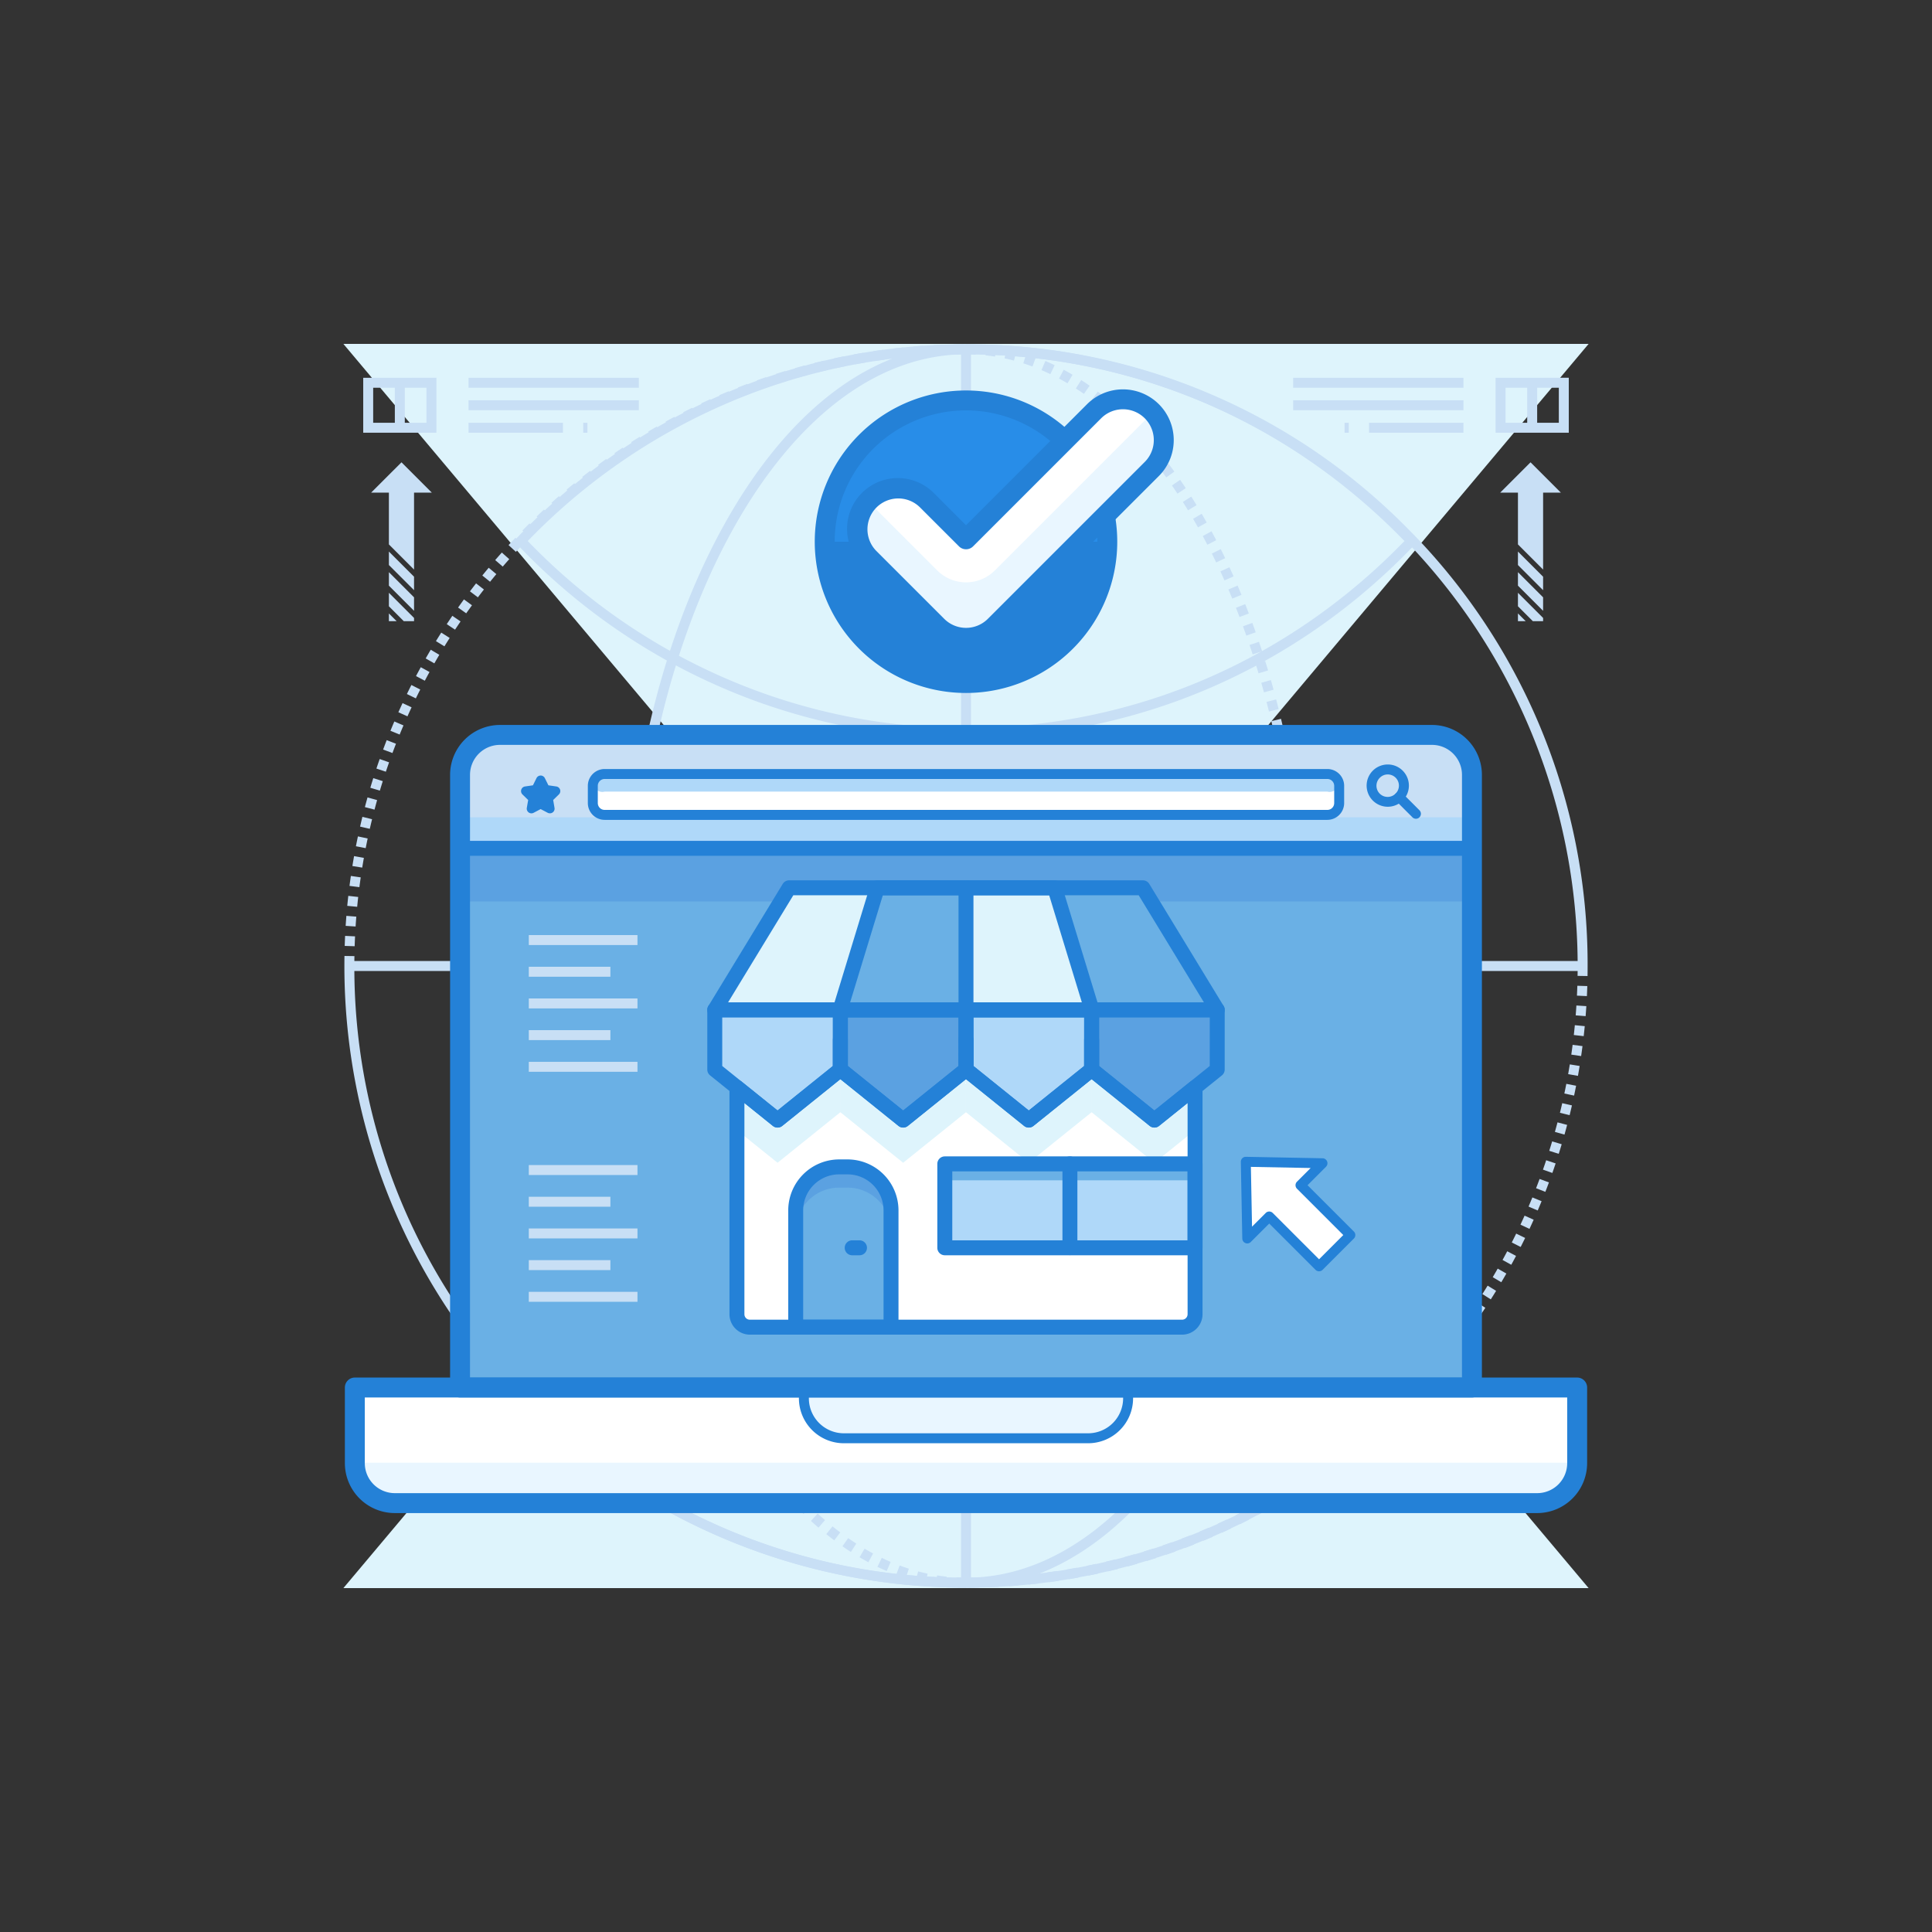 <svg xmlns="http://www.w3.org/2000/svg" viewBox="0 0 512 512" id="online-store"><rect x="0" y="0" width="512" height="512" fill="#333333" stroke="none"/><path fill="#def4fc" d="M282.4 255.962h-52.8L91 420.864h330L282.4 255.962z"></path><path fill="#def4fc" d="m91 91.136 138.6 164.901h52.8L421 91.136H91z"></path><path fill="#c8dff5" d="M141.385 370.623A161.054 161.054 0 0 1 93.906 256h-2.64a164.756 164.756 0 0 0 164.736 164.75v-2.64a161.024 161.024 0 0 1-114.617-47.486zM372.5 139.511a163.64 163.64 0 0 0-116.498-48.26v2.64a162.087 162.087 0 0 1 162.092 162.108h2.64A163.688 163.688 0 0 0 372.5 139.511zM332.071 399.192l1.24 2.33q1.173-.623 2.334-1.266l-1.279-2.31q-1.142.632-2.295 1.246zm-4.647 2.378 1.166 2.37q1.19-.586 2.37-1.19l-1.202-2.35q-1.162.594-2.334 1.17zm9.217-4.906 1.315 2.289q1.152-.662 2.29-1.341l-1.351-2.268q-1.121.669-2.254 1.32zm4.487-2.675 1.388 2.245q1.13-.699 2.247-1.414l-1.423-2.223q-1.1.704-2.212 1.392zm-23.21 11.879 1.009 2.44q1.226-.508 2.44-1.034l-1.047-2.422q-1.196.517-2.402 1.016zm4.787-2.071 1.088 2.405q1.208-.546 2.406-1.112l-1.125-2.388q-1.18.557-2.37 1.094zm39.461-25.285 1.73 1.994q1.004-.872 1.995-1.759l-1.763-1.965q-.974.873-1.962 1.73zm-16.64 12.657 1.461 2.2q1.107-.735 2.202-1.487l-1.496-2.176q-1.077.74-2.166 1.463zm12.634-9.293 1.664 2.05q1.033-.84 2.05-1.694l-1.698-2.021q-1 .84-2.016 1.665zm-4.113 3.234 1.6 2.1q1.056-.804 2.101-1.625l-1.63-2.075q-1.03.808-2.071 1.6zm12.017-10.09 1.792 1.938q.977-.904 1.938-1.823l-1.824-1.908q-.946.904-1.907 1.793zm-53.017 32.77.929 2.471q1.247-.468 2.483-.957l-.969-2.455q-1.216.48-2.443.941zm36.79-19.581 1.53 2.151q1.083-.77 2.152-1.557l-1.564-2.127q-1.053.775-2.118 1.533zm-72.265 28.478.346 2.618q1.32-.175 2.636-.372l-.39-2.611q-1.293.193-2.592.365zm30.545-7.134.85 2.5q1.26-.429 2.511-.876l-.888-2.486q-1.232.44-2.473.862zm-40.965 8.18.18 2.633q1.329-.09 2.652-.202l-.22-2.63q-1.304.11-2.612.198zm-10.46.375.012 2.64q1.332-.006 2.66-.032l-.054-2.64q-1.306.026-2.618.032zm5.23-.104.094 2.638q1.332-.048 2.659-.117l-.137-2.637q-1.305.068-2.616.116zm10.448-.71.263 2.626q1.326-.133 2.646-.286l-.306-2.623q-1.298.152-2.603.282zm30.761-6.14.766 2.526q1.275-.387 2.541-.793l-.807-2.514q-1.245.4-2.5.78zm-5.033 1.438.683 2.55q1.287-.345 2.565-.71l-.726-2.539q-1.257.36-2.522.699zm-5.08 1.274.601 2.57q1.297-.303 2.586-.626l-.642-2.56q-1.268.317-2.544.616zm-10.268 2.048.432 2.604q1.315-.218 2.622-.457l-.474-2.597q-1.286.235-2.58.45zm5.15-.941.517 2.59q1.306-.262 2.605-.543l-.558-2.58q-1.278.276-2.564.533zm129.174-140.682 2.623.294q.148-1.32.276-2.646l-2.628-.253q-.126 1.305-.27 2.605zm-5.01 25.67 2.542.714q.36-1.28.699-2.568l-2.553-.673q-.334 1.267-.688 2.527zm-42.216 71.442 1.855 1.878q.946-.934 1.878-1.883l-1.884-1.849q-.917.934-1.849 1.854zm43.55-76.505 2.565.63q.317-1.291.614-2.589l-2.573-.589q-.293 1.278-.605 2.548zm-4.5 15.064 2.49.88q.445-1.26.868-2.527l-2.503-.838q-.418 1.247-.854 2.485zm5.67-20.17 2.581.549q.277-1.3.532-2.608l-2.591-.506q-.252 1.287-.523 2.566zm-7.498 25.097 2.46.959q.485-1.243.95-2.496l-2.476-.918q-.457 1.232-.934 2.455zm8.501-30.235 2.599.463q.233-1.309.446-2.623l-2.607-.421q-.209 1.293-.438 2.581zM418.094 256q0 1.312-.02 2.62l2.639.04q.02-1.328.02-2.66zm-13.012 63.752 2.427 1.038q.525-1.226 1.03-2.461l-2.442-1q-.498 1.216-1.015 2.423zm12.826-55.898 2.637.125q.063-1.327.105-2.659l-2.639-.083q-.042 1.311-.103 2.617zm-1.502 15.631 2.613.38q.19-1.316.36-2.637l-2.618-.336q-.167 1.3-.355 2.593zm1.168-10.406 2.632.21q.104-1.324.19-2.653l-2.635-.169q-.082 1.31-.187 2.612zm-7.007 35.899 2.516.797q.403-1.267.783-2.544l-2.53-.755q-.375 1.255-.77 2.502zm-30.084 54.869 2.026 1.691q.853-1.021 1.69-2.057l-2.054-1.659q-.822 1.019-1.662 2.025zm3.292-4.076 2.08 1.626q.82-1.05 1.623-2.111l-2.106-1.592q-.79 1.045-1.597 2.077zm-6.714 8.042 1.971 1.757q.886-.994 1.755-2.002l-2-1.725q-.854.992-1.726 1.97zm9.875-12.222 2.132 1.557q.784-1.075 1.554-2.162l-2.157-1.524q-.756 1.071-1.529 2.13zm-13.42 16.076 1.912 1.819q.918-.965 1.818-1.944l-1.943-1.788q-.886.964-1.787 1.913zm16.444-20.358 2.182 1.488q.75-1.1 1.484-2.212l-2.204-1.453q-.722 1.095-1.462 2.177zm10.68-18.045 2.353 1.195q.604-1.19 1.188-2.389l-2.373-1.157q-.575 1.181-1.169 2.351zm-2.45 4.64 2.313 1.271q.642-1.168 1.265-2.349l-2.335-1.232q-.612 1.16-1.243 2.31zm4.748-9.359 2.393 1.118q.563-1.209 1.109-2.428l-2.41-1.077q-.536 1.199-1.091 2.387zm-7.347 13.917 2.272 1.344q.678-1.146 1.34-2.304l-2.294-1.308q-.65 1.14-1.318 2.268zm-2.744 4.47 2.229 1.416q.713-1.123 1.411-2.259l-2.25-1.382q-.687 1.119-1.39 2.226zM107.832 183.922l2.373 1.157q.576-1.181 1.168-2.35l-2.354-1.195q-.602 1.189-1.187 2.388zm4.981-9.43 2.293 1.308q.65-1.14 1.318-2.268l-2.271-1.345q-.68 1.146-1.34 2.305zm-2.567 4.674 2.335 1.233q.612-1.16 1.244-2.31l-2.313-1.272q-.643 1.17-1.266 2.349zm24.528-34.71 1.943 1.788q.886-.963 1.789-1.913l-1.914-1.818q-.916.964-1.818 1.943zm-29.201 44.3 2.409 1.08q.537-1.2 1.093-2.39l-2.393-1.115q-.562 1.207-1.11 2.425zm-2.102 4.907 2.443 1q.497-1.216 1.014-2.423l-2.426-1.04q-.525 1.227-1.03 2.463zm24.35-41.148 2.053 1.66q.824-1.019 1.663-2.024l-2.026-1.692q-.853 1.02-1.69 2.056zm-3.281 4.196 2.106 1.592q.79-1.045 1.598-2.077l-2.08-1.627q-.82 1.05-1.624 2.112zm6.693-8.282 2 1.725q.854-.992 1.726-1.97l-1.97-1.756q-.887.994-1.756 2.001zm-12.842 16.98 2.204 1.454q.722-1.094 1.46-2.177l-2.18-1.488q-.75 1.1-1.484 2.212zm-2.862 4.495 2.25 1.382q.687-1.118 1.39-2.224l-2.229-1.416q-.713 1.124-1.411 2.258zm5.867-8.894 2.155 1.524q.758-1.07 1.531-2.129l-2.132-1.557q-.785 1.075-1.554 2.162zm-19.866 37.628 2.475.918q.457-1.232.934-2.455l-2.459-.959q-.485 1.243-.95 2.496zm-9.503 41.422 2.629.252q.126-1.305.27-2.604l-2.623-.295q-.148 1.32-.276 2.647zm7.725-36.385 2.503.837q.418-1.246.855-2.484l-2.489-.88q-.445 1.259-.869 2.527zm-8.148 41.69 2.635.168q.082-1.31.187-2.612l-2.632-.21q-.104 1.324-.19 2.653zm-.338 10.634h2.64q0-1.312.02-2.619l-2.639-.04q-.02 1.327-.02 2.66zm.084-5.32 2.639.084q.041-1.311.103-2.617l-2.637-.125q-.063 1.327-.105 2.659zm1.272-15.907 2.618.336q.167-1.3.355-2.593l-2.613-.38q-.19 1.316-.36 2.637zm5.517-26.003 2.529.756q.377-1.261.773-2.513l-2.516-.798q-.404 1.273-.786 2.555zm-4.753 20.737 2.607.42q.208-1.293.439-2.58l-2.6-.465q-.233 1.309-.446 2.625zm3.312-15.614 2.553.673q.334-1.267.688-2.527l-2.542-.714q-.36 1.28-.699 2.569zm-2.377 10.374 2.59.506q.252-1.286.524-2.565l-2.582-.55q-.278 1.302-.532 2.61zm1.104-5.206 2.573.59q.293-1.278.606-2.548l-2.564-.631q-.317 1.291-.615 2.589zm110.16-119.948.808 2.513q1.246-.4 2.5-.78l-.767-2.526q-1.274.386-2.54.793zm10.234-2.924.642 2.56q1.268-.317 2.545-.616l-.6-2.57q-1.297.303-2.587.626zm5.183-1.21.558 2.58q1.28-.276 2.564-.533l-.516-2.589q-1.306.261-2.606.542zm5.219-1.04.474 2.596q1.286-.235 2.58-.45l-.432-2.604q-1.315.218-2.622.457zm-15.542 3.629.725 2.538q1.257-.359 2.523-.698l-.683-2.55q-1.287.344-2.565.71zm-20.023 7.157 1.048 2.423q1.196-.517 2.402-1.016l-1.009-2.44q-1.226.508-2.44 1.033zm9.89-3.902.89 2.486q1.23-.44 2.472-.862l-.85-2.5q-1.26.429-2.511.876zm-4.981 1.873.97 2.456q1.216-.48 2.442-.942l-.928-2.47q-1.247.468-2.484.956zm35.906-9.63.39 2.612q1.293-.194 2.592-.366l-.347-2.617q-1.32.175-2.635.372zm15.879-1.59.136 2.636q1.305-.068 2.617-.115l-.095-2.638q-1.333.048-2.658.116zm7.971-.223q-1.332.006-2.659.032l.053 2.64q1.306-.026 2.618-.032zm-13.28.582.22 2.631q1.303-.11 2.612-.198l-.178-2.634q-1.33.09-2.653.201zm-5.295.53.305 2.623q1.299-.151 2.604-.282l-.263-2.627q-1.327.133-2.646.286zm-82.471 34.05 1.631 2.075q1.028-.808 2.07-1.6l-1.6-2.1q-1.056.804-2.101 1.625zm-15.834 14.185 1.884 1.85q.917-.935 1.849-1.854l-1.855-1.88q-.946.935-1.878 1.884zm47.384-33.69 1.125 2.388q1.18-.557 2.37-1.094l-1.089-2.406q-1.208.546-2.406 1.112zm-39.693 26.341 1.76 1.967q.975-.873 1.964-1.73l-1.73-1.995q-1.004.872-1.994 1.758zm-3.904 3.613 1.823 1.909q.948-.904 1.908-1.794l-1.793-1.937q-.977.904-1.938 1.822zm16.276-13.667 1.564 2.127q1.054-.775 2.119-1.533l-1.531-2.15q-1.081.77-2.152 1.556zm-8.356 6.571 1.698 2.021q1.002-.84 2.017-1.665l-1.664-2.05q-1.032.839-2.05 1.694zm26.23-18.024 1.28 2.31q1.142-.632 2.295-1.246l-1.241-2.33q-1.171.624-2.333 1.266zm-13.543 8.374 1.495 2.176q1.077-.74 2.166-1.462l-1.46-2.2q-1.107.734-2.202 1.486zm18.229-10.868 1.202 2.35q1.162-.594 2.333-1.17l-1.164-2.37q-1.191.586-2.371 1.19zm-13.803 7.93 1.423 2.224q1.101-.705 2.212-1.392l-1.388-2.245q-1.13.698-2.247 1.414zm4.515-2.792 1.353 2.268q1.12-.669 2.254-1.32l-1.315-2.289q-1.152.662-2.292 1.341z"></path><path fill="#c8dff5" d="M191.488 139.81C174.452 170.872 165.07 212.136 165.07 256h2.64c0-89.388 39.614-162.11 88.305-162.11v-2.64c-24.438 0-47.354 17.246-64.527 48.56zM344.295 256c0 89.387-39.603 162.11-88.28 162.11v2.64c24.437 0 47.35-17.246 64.515-48.56 17.028-31.06 26.405-72.323 26.405-116.19zm-34.668-133.166-2.107 1.591q.782 1.036 1.552 2.1l2.14-1.545q-.787-1.089-1.585-2.146zm16.19 27.49-2.397 1.105q.546 1.184 1.08 2.388l2.413-1.07q-.541-1.222-1.096-2.423zm-23.023-35.702-1.943 1.788q.876.952 1.739 1.94l1.988-1.737q-.885-1.013-1.784-1.99zm9.957 12.537-2.173 1.5q.738 1.07 1.464 2.166l2.202-1.457q-.74-1.119-1.494-2.209zm10.767 18.367-2.363 1.178q.581 1.166 1.15 2.353l2.381-1.14q-.578-1.206-1.168-2.391zm-7.824-13.92-2.23 1.413q.697 1.098 1.38 2.222l2.255-1.373q-.696-1.144-1.405-2.263zm-16.628-20.822-1.842 1.891q.927.901 1.839 1.842l1.893-1.84q-.938-.966-1.89-1.893zm22.002 30.016-2.323 1.254q.618 1.146 1.224 2.315l2.344-1.215q-.616-1.189-1.245-2.354zm-2.605-4.644-2.28 1.332q.656 1.124 1.3 2.27l2.303-1.29q-.655-1.168-1.323-2.311zm-12.153-17.509-2.03 1.688q.828.997 1.643 2.026l2.07-1.64q-.835-1.053-1.683-2.074zm-45.162-24.485c.847.09 1.7.203 2.54.336l.415-2.607a51.91 51.91 0 0 0-2.677-.354zm5.064.804c.832.177 1.673.378 2.5.598l.678-2.552a54.123 54.123 0 0 0-2.629-.628zm-10.197-1.075c.853 0 1.719.023 2.574.068l.14-2.636a51.598 51.598 0 0 0-2.714-.072zm15.164 2.395c.81.259 1.628.542 2.43.842l.925-2.473a56.109 56.109 0 0 0-2.552-.884zm9.472 4.033c.745.4 1.503.825 2.253 1.266l1.339-2.275a65.96 65.96 0 0 0-2.347-1.318zm-4.649-2.234c.78.333 1.57.692 2.35 1.066l1.143-2.38a61.399 61.399 0 0 0-2.456-1.114zm9.104 4.857c.708.455 1.432.94 2.152 1.441l1.508-2.166a73.35 73.35 0 0 0-2.232-1.496zm4.249 2.962q1.028.775 2.046 1.595l1.657-2.056a80.874 80.874 0 0 0-2.117-1.649zm4.039 3.258q.977.842 1.94 1.727l1.786-1.945q-.994-.913-2.003-1.782zm40.246 60.922-2.5.844q.417 1.239.823 2.492l2.511-.815q-.41-1.267-.834-2.521zm-5.666-14.9-2.427 1.037q.513 1.2 1.012 2.419l2.443-1.003q-.508-1.236-1.028-2.453zm17.009 66.657-2.622.304q.15 1.302.29 2.612l2.625-.28q-.14-1.322-.293-2.636zm1.029 10.56-2.632.207q.103 1.307.195 2.621l2.634-.185q-.094-1.326-.197-2.644zm-1.69-15.823-2.616.352q.175 1.3.34 2.607l2.619-.328q-.165-1.32-.342-2.631zm2.06 21.112-2.635.162q.079 1.308.147 2.622l2.636-.135q-.068-1.327-.149-2.649zm-2.82-26.363-2.61.403q.2 1.296.39 2.6l2.613-.38q-.192-1.316-.393-2.623zm3.275 36.96-2.639.068q.033 1.311.055 2.628l2.64-.043q-.021-1.329-.056-2.652zm.088 5.299-2.64.02q.01 1.195.01 2.393h2.64q0-1.209-.01-2.413zm-.27-10.599-2.636.115q.057 1.31.1 2.625l2.64-.089q-.045-1.328-.103-2.65zm-1.11-15.871-2.627.256q.127 1.304.243 2.616l2.629-.231q-.116-1.324-.245-2.641zm-13.664-62.045-2.48.905q.448 1.227.885 2.47l2.49-.874q-.441-1.258-.895-2.5zm3.397 10.067-2.521.783q.388 1.249.764 2.51l2.53-.753q-.38-1.277-.773-2.54zm-5.284-15.036-2.455.97q.48 1.214.946 2.446l2.469-.938q-.475-1.247-.96-2.478zm6.8 20.125-2.538.726q.36 1.257.707 2.527l2.547-.695q-.352-1.286-.716-2.558zm1.401 5.121-2.553.67q.33 1.265.65 2.543l2.562-.64q-.323-1.293-.659-2.573zm3.538 15.525-2.59.506q.25 1.286.49 2.58l2.596-.48q-.241-1.308-.496-2.606zm.967 5.218-2.601.454q.224 1.291.44 2.59l2.604-.43q-.216-1.311-.443-2.614zm-2.037-10.416-2.58.559q.277 1.28.542 2.57l2.586-.533q-.27-1.304-.548-2.596zm-1.179-5.176-2.568.613q.304 1.273.597 2.558l2.574-.586q-.296-1.298-.603-2.585z"></path><path fill="#c8dff5" d="M374.981 142.464c-31.583-33.025-73.837-51.213-118.979-51.213a162.036 162.036 0 0 0-65.81 13.835 165.358 165.358 0 0 0-53.115 37.38l-.868.91.867.91a165.034 165.034 0 0 0 53.115 37.447 161.911 161.911 0 0 0 65.811 13.84c45.181 0 87.436-18.213 118.98-51.285l.87-.913zm-118.979 50.47a159.297 159.297 0 0 1-64.745-13.616 162.32 162.32 0 0 1-51.395-35.94 162.633 162.633 0 0 1 51.395-35.876 159.411 159.411 0 0 1 64.745-13.611c43.996 0 85.21 17.565 116.193 49.487-30.945 31.966-72.159 49.555-116.193 49.555zm116.832 177.34a164.5 164.5 0 0 0-233.635 0l-.923.93.923.93a164.654 164.654 0 0 0 233.634-.001l.923-.93zm-116.832 47.835a160.899 160.899 0 0 1-114-46.907 161.862 161.862 0 0 1 228.028 0 160.853 160.853 0 0 1-114.028 46.907zM92.586 254.679h326.828v2.64H92.586z"></path><path fill="#c8dff5" d="M254.682 92.571h2.64V419.43h-2.64z"></path><path fill="#c8dff5" d="m174.499 318.341-2.575.588q.297 1.297.603 2.584l2.568-.613q-.303-1.274-.596-2.559zm-1.114-5.132-2.586.531q.27 1.304.55 2.598l2.58-.56q-.278-1.28-.544-2.57zm2.334 10.242-2.561.64q.323 1.292.658 2.572l2.554-.67q-.332-1.265-.65-2.542zm-3.343-15.4-2.596.483q.244 1.307.496 2.605l2.591-.506q-.252-1.286-.491-2.582zm6.117 25.527-2.53.755q.381 1.277.774 2.54l2.521-.783q-.389-1.25-.765-2.512zm1.559 5.012-2.511.815q.41 1.268.834 2.522l2.501-.845q-.417-1.239-.824-2.492zm1.68 4.974-2.492.873q.44 1.259.895 2.502l2.48-.906q-.448-1.227-.884-2.469zm-10.26-40.687-2.606.428q.216 1.313.444 2.617l2.6-.456q-.225-1.29-.439-2.589zm5.578 25.653-2.546.697q.352 1.285.716 2.557l2.538-.726q-.36-1.258-.708-2.528zm-7.088-36.054-2.62.328q.166 1.32.344 2.631l2.616-.354q-.176-1.298-.34-2.605zm-2.21-31.446-2.64.042q.02 1.33.056 2.653l2.639-.068q-.034-1.311-.055-2.627zm.36 10.507-2.636.137q.068 1.326.149 2.647l2.635-.16q-.08-1.309-.148-2.624zm-.226-5.252-2.638.09q.044 1.327.102 2.65l2.637-.114q-.057-1.31-.1-2.625zM167.71 256h-2.64q0 1.216.01 2.428l2.64-.022q-.01-1.2-.01-2.406zm2.958 41.684-2.614.38q.192 1.315.393 2.623l2.61-.404q-.2-1.295-.39-2.6zm12.863 50.808-2.468.938q.475 1.248.96 2.479l2.456-.971q-.48-1.214-.948-2.446zm-15.098-71.708-2.634.185q.093 1.326.197 2.644l2.632-.207q-.103-1.307-.195-2.622zm.922 10.471-2.624.282q.14 1.322.293 2.635l2.623-.304q-.151-1.302-.292-2.613zm-.508-5.23-2.63.232q.115 1.324.245 2.64l2.627-.255q-.127-1.305-.242-2.617zm73.793 136.964c.87.23 1.755.442 2.629.628l.55-2.583a50.76 50.76 0 0 1-2.5-.597zm-31.568-19.662q.937.966 1.89 1.894l1.842-1.892q-.926-.901-1.839-1.841zm16.714 13.365c.783.46 1.573.904 2.347 1.318l1.245-2.327a64.86 64.86 0 0 1-2.253-1.267zm-8.815-6.132a79.095 79.095 0 0 0 2.117 1.649l1.586-2.11a76.375 76.375 0 0 1-2.045-1.594zm-4.062-3.5q.994.913 2.003 1.782l1.723-2q-.978-.842-1.94-1.726zm8.354 6.725a73.235 73.235 0 0 0 2.233 1.496l1.428-2.22a69.926 69.926 0 0 1-2.151-1.442zm30.178 8.258-.14 2.636c.898.047 1.81.071 2.714.071v-2.64c-.857 0-1.723-.023-2.574-.067zM185.46 353.37l-2.443 1q.507 1.237 1.027 2.454l2.428-1.037q-.512-1.2-1.012-2.417zm47.075 61.859c.816.392 1.642.767 2.455 1.114l1.036-2.428a58.673 58.673 0 0 1-2.348-1.066zm4.96 2.116c.845.315 1.704.612 2.552.883l.803-2.515a54.116 54.116 0 0 1-2.431-.842zm10.432 2.764c.884.14 1.784.26 2.677.354l.278-2.625a49.757 49.757 0 0 1-2.54-.337zm-58.214-57.16-2.38 1.143q.579 1.205 1.169 2.39l2.363-1.178q-.582-1.167-1.152-2.355zm4.826 9.299-2.303 1.29q.655 1.168 1.324 2.312l2.279-1.332q-.656-1.123-1.3-2.27zm-2.487-4.61-2.343 1.215q.615 1.188 1.244 2.354l2.323-1.254q-.618-1.146-1.224-2.315zm17.384 26.015-1.987 1.738q.886 1.013 1.784 1.99l1.943-1.788q-.876-.952-1.74-1.94zm-21.917-35.463-2.413 1.072q.541 1.22 1.096 2.422l2.398-1.105q-.547-1.185-1.081-2.389zm18.583 31.453-2.07 1.64q.836 1.054 1.684 2.073l2.03-1.687q-.829-.997-1.644-2.026zm-3.149-4.164-2.14 1.546q.787 1.088 1.586 2.146l2.106-1.592q-.782-1.035-1.552-2.1zm-5.773-8.714-2.256 1.372q.696 1.145 1.407 2.264l2.229-1.415q-.697-1.097-1.38-2.22zm2.802 4.415-2.202 1.457q.74 1.12 1.494 2.21l2.172-1.502q-.74-1.069-1.464-2.164zM96.257 100.114v14.559h19.396v-14.56zm16.756 11.919H98.897v-9.28h14.116zM124.165 100.114h45.137v2.64h-45.137zM124.165 106.071h45.137v2.64h-45.137zM124.165 112.033h25.024v2.64h-25.024zM154.553 112.033h1.119v2.64h-1.119z"></path><path fill="#c8dff5" d="M104.636 101.434h2.64v11.919h-2.64zM396.347 100.114v14.559h19.396v-14.56Zm16.756 11.919h-14.116v-9.28h14.116ZM342.698 100.114h45.137v2.64h-45.137zM342.698 106.071h45.137v2.64h-45.137zM362.81 112.033h25.024v2.64H362.81zM356.328 112.033h1.119v2.64h-1.119z"></path><path fill="#c8dff5" d="M404.724 101.434h2.64v11.919h-2.64z"></path><path fill="#6ab0e5" d="M379.493 194.76H132.505a10.589 10.589 0 0 0-10.588 10.589v162.359h268.165v-162.36a10.589 10.589 0 0 0-10.59-10.588Z"></path><path fill="#5ba1e1" d="M121.917 224.814h267.34v14.077h-267.34z"></path><path fill="#afd8f9" d="M379.493 194.76H132.505a10.589 10.589 0 0 0-10.588 10.589v19.465h268.165v-19.465a10.589 10.589 0 0 0-10.59-10.59Z"></path><path fill="#c8dff5" d="M379.493 194.76H132.505a10.589 10.589 0 0 0-10.588 10.589v11.247h268.165V205.35a10.589 10.589 0 0 0-10.59-10.59Z"></path><path fill="#2481d7" d="M379.493 192.78H132.505a12.583 12.583 0 0 0-12.568 12.569v19.465a1.98 1.98 0 0 0 1.98 1.98h268.165a1.98 1.98 0 0 0 1.98-1.98v-19.465a12.583 12.583 0 0 0-12.57-12.57Zm8.61 30.054H123.896v-17.485a8.618 8.618 0 0 1 8.608-8.61h246.988a8.62 8.62 0 0 1 8.61 8.61Z"></path><path fill="#fff" d="M94.036 367.708v20.042a10.59 10.59 0 0 0 10.59 10.59h302.75a10.59 10.59 0 0 0 10.588-10.59v-20.042Z"></path><path fill="#e9f6ff" d="M213.04 368.46v2.106a10.59 10.59 0 0 0 10.59 10.59h64.738a10.59 10.59 0 0 0 10.592-10.59v-2.107Z"></path><path fill="#2481d7" d="M298.96 367.14h-85.92a1.32 1.32 0 0 0-1.32 1.32v2.106a11.924 11.924 0 0 0 11.91 11.91h64.738a11.925 11.925 0 0 0 11.912-11.91v-2.107a1.32 1.32 0 0 0-1.32-1.32Zm-1.32 3.426a9.281 9.281 0 0 1-9.272 9.27H223.63a9.28 9.28 0 0 1-9.27-9.27v-.787h83.28Z"></path><path fill="#e9f6ff" d="M94.036 387.632v.118a10.59 10.59 0 0 0 10.59 10.59h302.75a10.59 10.59 0 0 0 10.588-10.59v-.118Z"></path><path fill="#2481d7" d="M417.964 365.068H94.036a2.64 2.64 0 0 0-2.64 2.64v20.042a13.245 13.245 0 0 0 13.23 13.23h302.749a13.244 13.244 0 0 0 13.23-13.23v-20.042a2.64 2.64 0 0 0-2.64-2.64Zm-2.64 22.682a7.959 7.959 0 0 1-7.949 7.95h-302.75a7.959 7.959 0 0 1-7.95-7.95v-17.402h318.65Z"></path><path fill="#2481d7" d="M379.493 192.12H132.505a13.244 13.244 0 0 0-13.228 13.229v162.359a2.64 2.64 0 0 0 2.64 2.64h268.165a2.64 2.64 0 0 0 2.64-2.64v-162.36a13.244 13.244 0 0 0-13.23-13.229Zm7.949 172.948H124.557v-159.72a7.958 7.958 0 0 1 7.948-7.949h246.988a7.958 7.958 0 0 1 7.949 7.95Z"></path><path fill="#fff" d="M160.236 205.117h191.527a3.134 3.134 0 0 1 3.134 3.134v4.568a3.134 3.134 0 0 1-3.134 3.134H160.239a3.136 3.136 0 0 1-3.137-3.136v-4.567a3.134 3.134 0 0 1 3.134-3.133Z"></path><path fill="#afd8f9" d="M351.76 205.117H160.238a2.412 2.412 0 1 0 0 4.67H351.76a2.413 2.413 0 1 0 0-4.67Z"></path><path fill="#2481d7" d="M351.76 203.797H160.238a4.46 4.46 0 0 0-4.455 4.453v4.569a4.46 4.46 0 0 0 4.455 4.454H351.76a4.46 4.46 0 0 0 4.456-4.454v-4.569a4.46 4.46 0 0 0-4.456-4.453zm1.817 9.022a1.818 1.818 0 0 1-1.816 1.814H160.237a1.817 1.817 0 0 1-1.815-1.814v-4.569a1.816 1.816 0 0 1 1.815-1.813H351.76a1.817 1.817 0 0 1 1.816 1.813zm18.154-8.583a5.56 5.56 0 0 0-3.958-1.64h-.002a5.6 5.6 0 1 0 3.96 1.64zm-1.866 6.05a2.959 2.959 0 1 1-4.184-4.184 2.935 2.935 0 0 1 2.09-.866h.001a2.96 2.96 0 0 1 2.093 5.05z"></path><path fill="#2481d7" d="m376.169 214.726-4.438-4.438a1.32 1.32 0 0 0-1.867 1.866l4.438 4.438a1.32 1.32 0 0 0 1.867-1.867zm-227.747-5.474a1.234 1.234 0 0 0-.996-.832l-2.093-.304-.937-1.89a1.234 1.234 0 0 0-2.224-.007l-.938 1.897-2.095.304a1.238 1.238 0 0 0-.683 2.111l1.516 1.478-.362 2.084a1.247 1.247 0 0 0 1.22 1.453 1.263 1.263 0 0 0 .579-.144l1.871-.987 1.877.988a1.267 1.267 0 0 0 1.3-.094 1.23 1.23 0 0 0 .496-1.21l-.354-2.09 1.517-1.48a1.248 1.248 0 0 0 .306-1.277z"></path><path fill="#afd8f9" d="M189.42 267.622v15.823l16.639 13.391 16.644-13.391.005-15.823H189.42z"></path><path fill="#5ba1e1" d="M222.708 267.622v15.823l16.639 13.391 16.644-13.391.007-15.823h-33.29z"></path><path fill="#afd8f9" d="M255.998 267.622v15.823l16.637 13.391 16.653-13.391.005-15.823h-33.295z"></path><path fill="#5ba1e1" d="M289.293 267.622v15.823l16.632 13.391 16.649-13.391.006-15.823h-33.287z"></path><path fill="#def4fc" d="m305.925 296.836-16.632-13.391v-7.895h-.005v7.895l-16.653 13.39-16.637-13.39v-7.895l-.007 7.895-16.644 13.39-16.639-13.39v-7.895h-.005v7.895l-16.644 13.39-10.763-8.659v60.1a3.431 3.431 0 0 0 3.436 3.44h114.532a3.445 3.445 0 0 0 3.44-3.44V288.17Z"></path><path fill="#fff" d="m305.925 308.145-16.632-13.39v-7.895h-.005v7.894l-16.653 13.391-16.637-13.39v-7.895l-.007 7.894-16.644 13.391-16.639-13.39v-7.895h-.005v7.894l-16.644 13.391-10.763-8.658v48.789a3.431 3.431 0 0 0 3.436 3.44h114.532a3.445 3.445 0 0 0 3.44-3.44V299.48Z"></path><path fill="#afd8f9" d="M302.881 235.281h-93.76l-19.701 32.341h133.16l-19.699-32.341z"></path><path fill="#afd8f9" d="M279.509 235.281h-47.018l-9.872 32.341h66.764l-9.874-32.341z"></path><path fill="#6ab0e5" d="M254.92 235.281h-22.429l-9.872 32.341h33.38l-1.079-32.341z"></path><path fill="#def4fc" d="m209.386 235.281-19.966 32.341h34.315l8.08-32.341h-22.429zM279.817 235.281h-23.818l-.001 32.341h33.097l-9.278-32.341z"></path><path fill="#6ab0e5" d="M302.584 235.281h-22.43l9.139 32.341h33.287l-19.996-32.341z"></path><path fill="#5ba1e1" d="M224.61 309.238h-2.218a11.52 11.52 0 0 0-11.52 11.52v30.958h25.257v-30.959a11.52 11.52 0 0 0-11.52-11.519Z"></path><path fill="#6ab0e5" d="M224.61 314.732h-2.218a11.52 11.52 0 0 0-11.52 11.519v25.465h25.257V326.25a11.52 11.52 0 0 0-11.52-11.52ZM250.382 308.436h66.322v22.243h-66.322z"></path><path fill="#afd8f9" d="M250.382 312.798h66.322v17.881h-66.322z"></path><path fill="#2481d7" d="M224.108 266.222a1.981 1.981 0 0 0-1.4-.58H189.42a1.98 1.98 0 0 0-1.98 1.98v15.823a1.979 1.979 0 0 0 .739 1.542l16.638 13.39a1.98 1.98 0 0 0 2.483.001l16.644-13.39a1.98 1.98 0 0 0 .739-1.543l.005-15.822a1.98 1.98 0 0 0-.58-1.401Zm-3.385 16.274-14.664 11.798-14.66-11.797v-12.895h29.328Z"></path><path fill="#2481d7" d="M257.398 266.222a1.98 1.98 0 0 0-1.4-.58h-33.29a1.98 1.98 0 0 0-1.98 1.98v15.823a1.979 1.979 0 0 0 .739 1.542l16.639 13.39a1.98 1.98 0 0 0 2.483.001l16.643-13.39a1.979 1.979 0 0 0 .739-1.542l.007-15.823a1.98 1.98 0 0 0-.58-1.4Zm-3.386 16.274-14.665 11.798-14.659-11.797v-12.895h29.33Z"></path><path fill="#2481d7" d="M290.694 266.222a1.983 1.983 0 0 0-1.401-.58h-33.295a1.98 1.98 0 0 0-1.98 1.98v15.823a1.979 1.979 0 0 0 .739 1.542l16.637 13.39a1.98 1.98 0 0 0 2.482.002l16.652-13.391a1.98 1.98 0 0 0 .74-1.543l.005-15.822a1.982 1.982 0 0 0-.58-1.401Zm-3.386 16.274-14.672 11.799-14.658-11.798v-12.895h29.334Z"></path><path fill="#2481d7" d="M323.98 266.222a1.981 1.981 0 0 0-1.4-.58h-33.287a1.98 1.98 0 0 0-1.98 1.98v15.823a1.98 1.98 0 0 0 .738 1.542l16.632 13.39a1.98 1.98 0 0 0 2.483.002l16.649-13.391a1.98 1.98 0 0 0 .74-1.543l.005-15.822a1.98 1.98 0 0 0-.58-1.401Zm-3.385 16.274-14.67 11.798-14.652-11.797v-12.895H320.6Z"></path><path fill="#2481d7" d="M317.56 286.385a1.982 1.982 0 0 0-2.097.242l-9.537 7.667-14.653-11.797v-6.947a1.983 1.983 0 0 0-3.965 0v6.946l-14.672 11.799-14.658-11.798v-6.947a1.98 1.98 0 0 0-1.98-1.98 1.98 1.98 0 0 0-1.98 1.978l-.006 6.948-14.665 11.798-14.659-11.797v-6.947a1.983 1.983 0 0 0-3.965 0v6.946l-14.664 11.798-9.521-7.66a1.98 1.98 0 0 0-3.222 1.542v60.1a5.424 5.424 0 0 0 5.416 5.42h114.532a5.426 5.426 0 0 0 5.42-5.42V288.17a1.98 1.98 0 0 0-1.125-1.785zm-2.836 61.89a1.461 1.461 0 0 1-1.46 1.46H198.732a1.442 1.442 0 0 1-1.456-1.46v-55.964l7.541 6.067a1.98 1.98 0 0 0 2.483 0l15.406-12.394 15.4 12.394a1.98 1.98 0 0 0 2.483 0l15.405-12.395 15.4 12.395a1.98 1.98 0 0 0 2.482 0l15.414-12.394 15.393 12.394a1.983 1.983 0 0 0 2.482 0l7.559-6.075zm9.548-81.683-19.7-32.341a1.98 1.98 0 0 0-1.69-.95h-93.76a1.98 1.98 0 0 0-1.692.95l-19.701 32.34a1.98 1.98 0 0 0 1.69 3.01H322.58a1.98 1.98 0 0 0 1.692-3.01zm-131.327-.95 17.289-28.381h91.535l17.287 28.38z"></path><path fill="#2481d7" d="m291.276 267.044-9.873-32.341a1.98 1.98 0 0 0-1.894-1.402h-47.018a1.98 1.98 0 0 0-1.894 1.402l-9.872 32.34a1.98 1.98 0 0 0 1.894 2.559h66.764a1.98 1.98 0 0 0 1.893-2.558Zm-65.983-1.402 8.664-28.381h44.087l8.664 28.38Z"></path><path fill="#2481d7" d="M255.998 233.3a1.98 1.98 0 0 0-1.98 1.98v32.342a1.98 1.98 0 1 0 3.96 0V235.28a1.98 1.98 0 0 0-1.98-1.98zm-31.389 73.958h-2.217a13.515 13.515 0 0 0-13.5 13.5v30.958a1.98 1.98 0 0 0 1.98 1.98h25.257a1.98 1.98 0 0 0 1.98-1.98v-30.959a13.515 13.515 0 0 0-13.5-13.499zm9.54 42.477H212.85v-28.978a9.55 9.55 0 0 1 9.54-9.539h2.218a9.55 9.55 0 0 1 9.54 9.54zm82.555-43.28h-66.322a1.98 1.98 0 0 0-1.98 1.98v22.244a1.98 1.98 0 0 0 1.98 1.98h66.322a1.98 1.98 0 0 0 1.98-1.98v-22.243a1.98 1.98 0 0 0-1.98-1.98zm-1.98 22.244h-62.362v-18.283h62.362z"></path><path fill="#2481d7" d="M283.54 306.456a1.98 1.98 0 0 0-1.98 1.98v22.243a1.98 1.98 0 0 0 3.959 0v-22.243a1.98 1.98 0 0 0-1.98-1.98zm-55.765 22.243h-1.937a1.98 1.98 0 1 0 0 3.96h1.937a1.98 1.98 0 1 0 0-3.96zM256 106.12a37.442 37.442 0 1 0 37.442 37.443A37.44 37.44 0 0 0 256 106.121z"></path><path fill="#288de8" d="M256 106.12a37.44 37.44 0 0 0-37.442 37.444h74.884A37.442 37.442 0 0 0 256 106.121Z"></path><path fill="#2481d7" d="M284.343 115.22A40.082 40.082 0 1 0 256 183.645a40.082 40.082 0 0 0 28.343-68.425Zm-3.734 52.951a34.801 34.801 0 1 1 10.194-24.608 34.573 34.573 0 0 1-10.194 24.608Z"></path><path fill="#e9f6ff" d="M305.245 108.986a10.819 10.819 0 0 0-15.298 0l-33.937 33.938-10.373-10.37a10.814 10.814 0 0 0-15.294 15.292l18.022 18.02a10.819 10.819 0 0 0 15.293 0l41.587-41.587a10.81 10.81 0 0 0 0-15.293Z"></path><path fill="#fff" d="M305.245 108.986a10.819 10.819 0 0 0-15.298 0l-33.937 33.938-10.373-10.37a10.816 10.816 0 0 0-15.294 0c-.093.092-.178.197-.265.296.087.096.172.198.265.294l18.022 18.017a10.814 10.814 0 0 0 15.293 0l41.587-41.582c.091-.095.175-.2.265-.298-.09-.096-.174-.198-.265-.295Z"></path><path fill="#2481d7" d="M307.11 107.12a13.475 13.475 0 0 0-19.03 0l-32.07 32.071-8.506-8.504a13.454 13.454 0 1 0-19.027 19.026l18.02 18.019a13.459 13.459 0 0 0 19.027 0l41.587-41.585a13.452 13.452 0 0 0 0-19.028Zm-3.732 15.292-41.587 41.586a8.178 8.178 0 0 1-11.56 0L232.21 145.98a8.174 8.174 0 0 1 11.56-11.558l10.374 10.37a2.64 2.64 0 0 0 3.733 0l33.937-33.938a8.175 8.175 0 1 1 11.564 11.559Z"></path><path fill="#c8dff5" d="M103.06 157.096v3.576l3.939 3.94h2.728v-.849l-6.667-6.667zM103.06 162.562v2.05h2.049l-2.049-2.05zM103.06 151.633v3.573l6.667 6.667V158.3l-6.667-6.667zM106.396 122.517l-8.041 8.038h4.705v13.723l6.667 6.667v-20.39h4.706l-8.037-8.038zM103.06 146.169v3.572l6.667 6.667v-3.572l-6.667-6.667zM402.272 157.096v3.576l3.939 3.94h2.728v-.849l-6.667-6.667zM402.272 162.562v2.05h2.049l-2.049-2.05zM402.272 151.633v3.573l6.667 6.667V158.3l-6.667-6.667zM405.608 122.517l-8.041 8.038h4.705v13.723l6.667 6.667v-20.39h4.707l-8.038-8.038zM402.272 146.169v3.572l6.667 6.667v-3.572l-6.667-6.667z"></path><path fill="#fff" d="m344.647 314.094 5.823-5.821-20.317-.385.387 20.315 5.819-5.819 13.205 13.205 8.29-8.29-13.207-13.205z"></path><path fill="#2481d7" d="m358.787 326.365-12.273-12.271 4.889-4.888a1.32 1.32 0 0 0-.908-2.253l-20.316-.385a1.296 1.296 0 0 0-.959.387 1.32 1.32 0 0 0-.387.958l.388 20.315a1.32 1.32 0 0 0 2.253.909l4.885-4.886 12.27 12.27a1.32 1.32 0 0 0 1.868 0l8.29-8.289a1.32 1.32 0 0 0 0-1.867Zm-9.223 7.357-12.271-12.271a1.32 1.32 0 0 0-1.867 0l-3.625 3.625-.302-15.842 15.842.3-3.627 3.626a1.32 1.32 0 0 0 0 1.867l12.273 12.272Z"></path><path fill="#c8dff5" d="M140.136 247.805h28.8v2.64h-28.8zM140.136 256.203h21.625v2.64h-21.625zM140.136 264.602h28.8v2.64h-28.8zM140.136 273h21.625v2.64h-21.625zM140.136 281.397h28.8v2.64h-28.8zM140.136 308.755h28.8v2.64h-28.8zM140.136 317.153h21.625v2.64h-21.625zM140.136 325.552h28.8v2.64h-28.8zM140.136 333.95h21.625v2.64h-21.625zM140.136 342.347h28.8v2.64h-28.8z"></path></svg>
